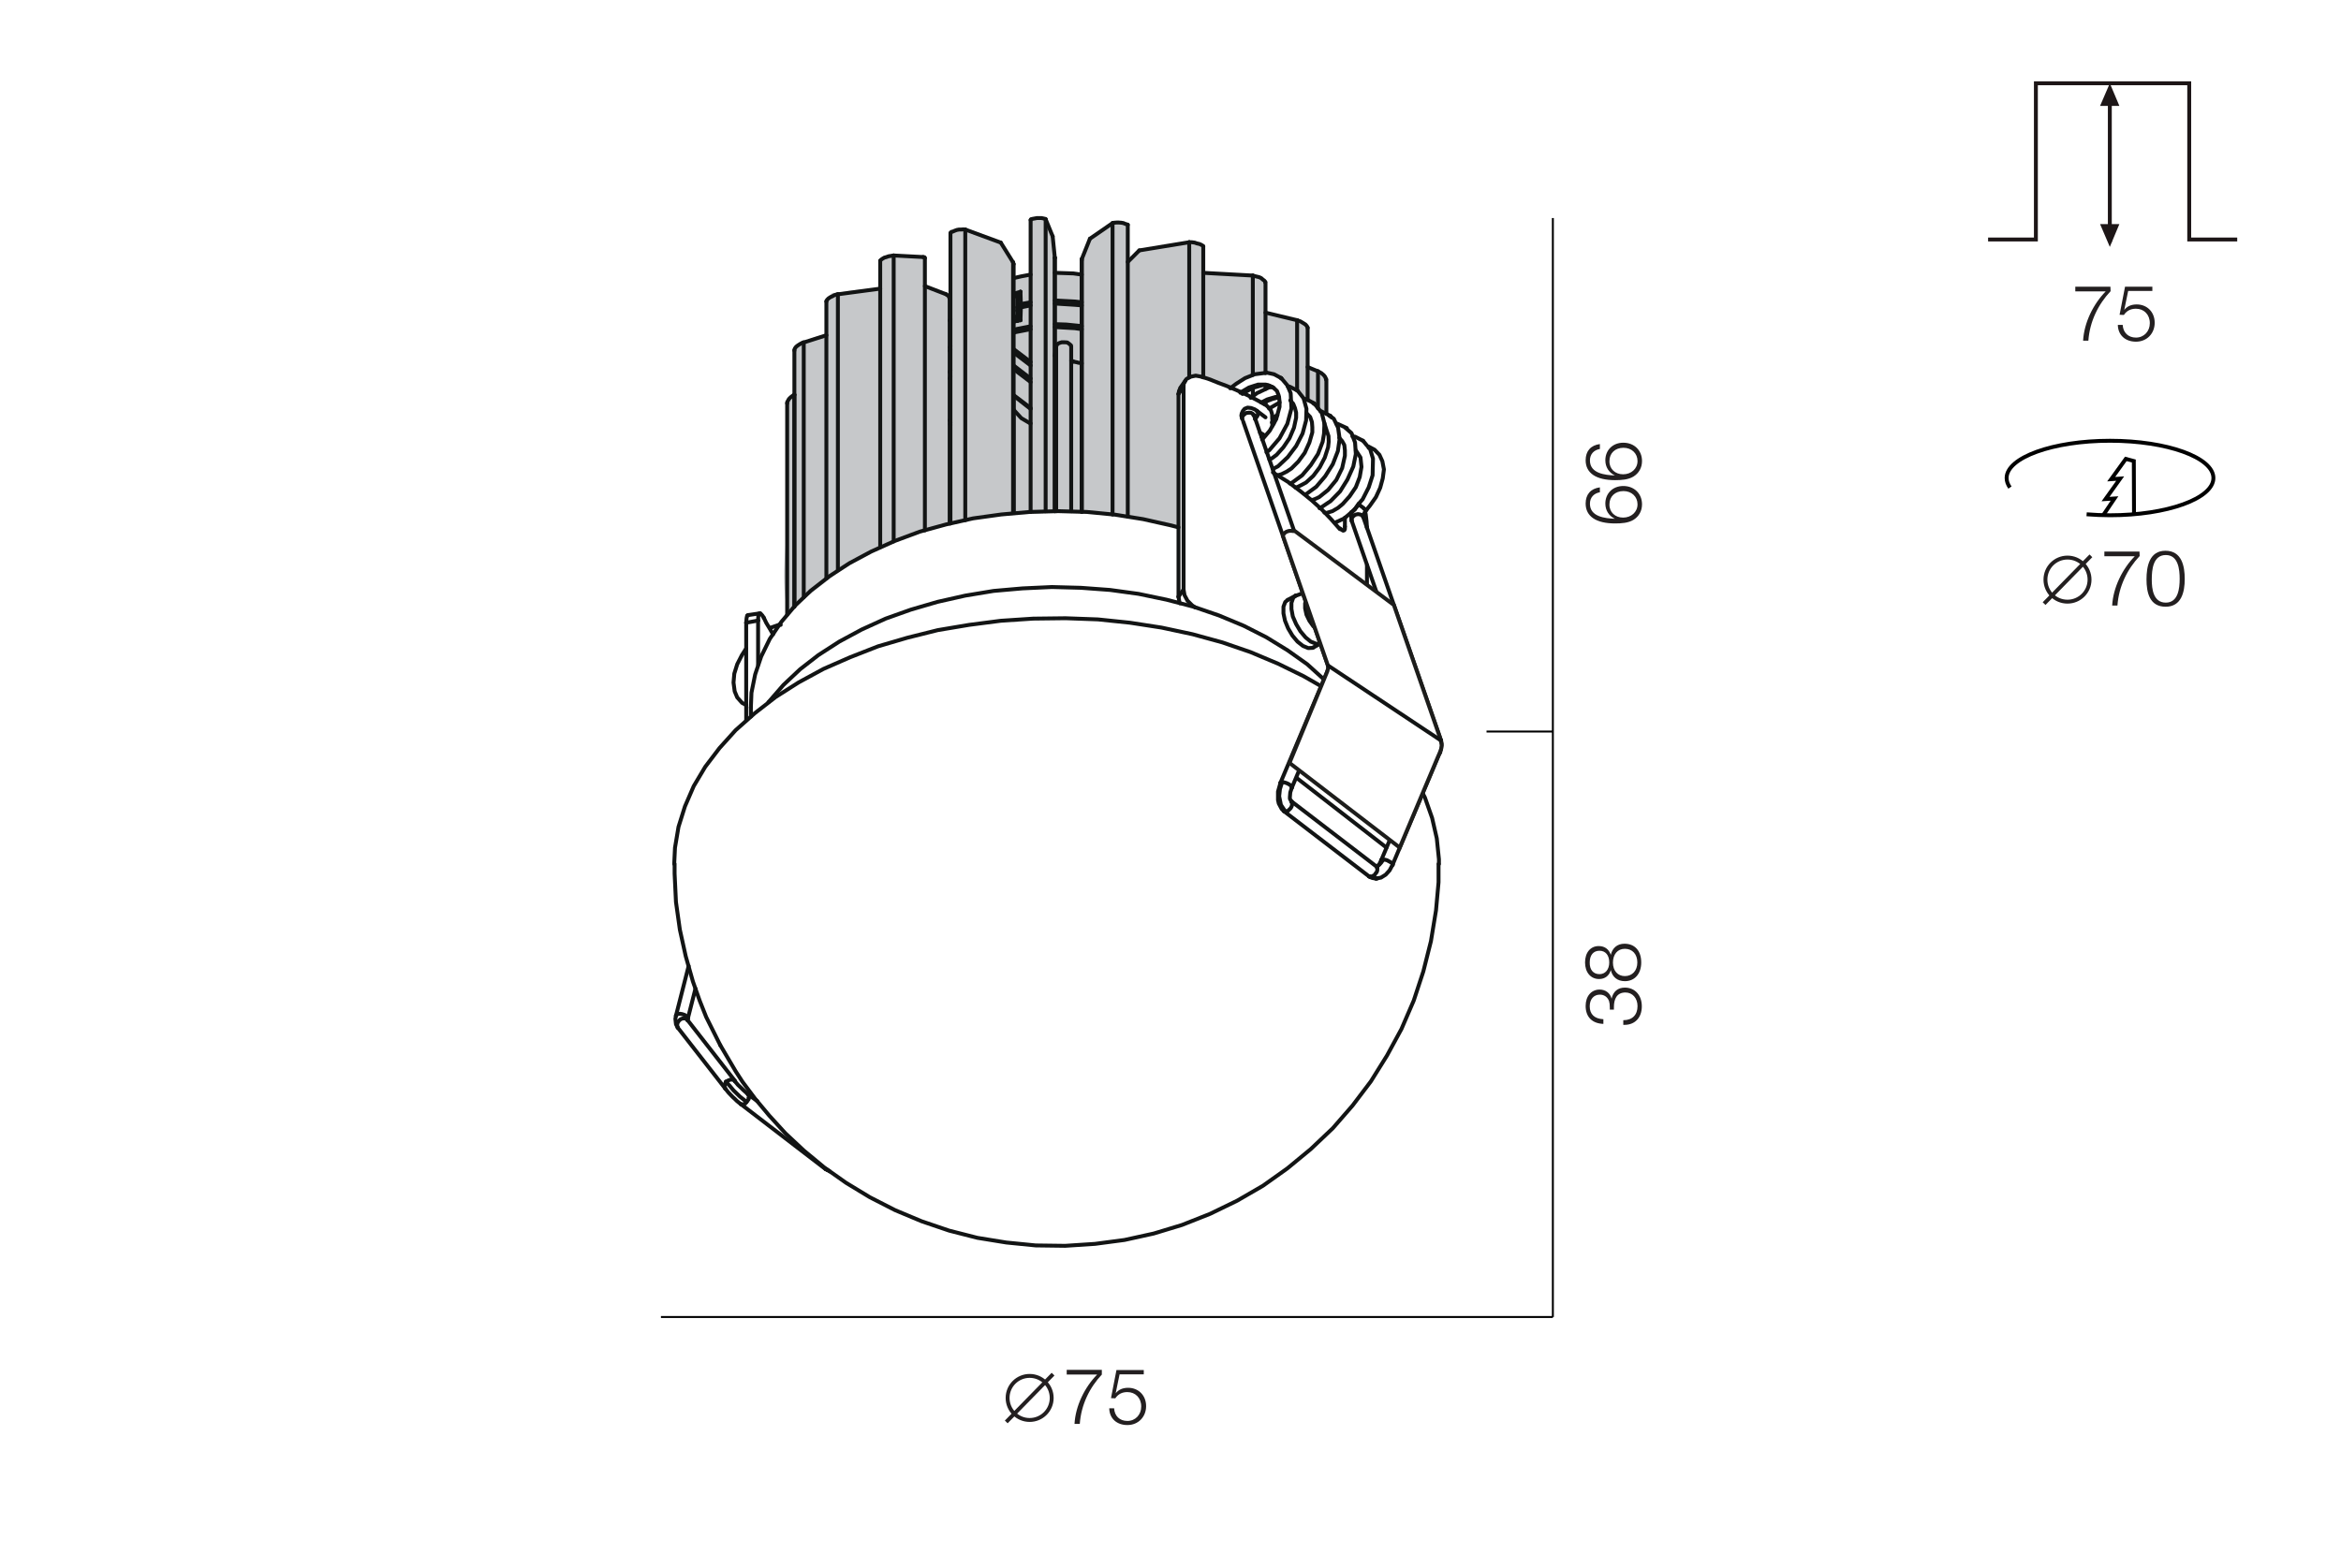 <?xml version="1.0" encoding="utf-8"?>
<!-- Generator: Adobe Illustrator 24.1.0, SVG Export Plug-In . SVG Version: 6.00 Build 0)  -->
<svg version="1.1" id="Layer_1" xmlns="http://www.w3.org/2000/svg" xmlns:xlink="http://www.w3.org/1999/xlink" x="0px" y="0px"
	 viewBox="0 0 1200 804" style="enable-background:new 0 0 1200 804;" xml:space="preserve">
<style type="text/css">
	.st0{fill:#FFFFFF;}
	.st1{fill:none;stroke:#000000;stroke-width:2;stroke-miterlimit:22.926;}
	.st2{fill:none;stroke:#1D1617;stroke-width:2;}
	.st3{fill:#1D1617;}
	.st4{fill:#231F20;}
	.st5{fill:none;stroke:#231F20;stroke-width:2;}
	.st6{fill:#C6C8CA;}
	.st7{fill:none;stroke:#121414;stroke-width:2;stroke-linecap:round;stroke-linejoin:round;stroke-miterlimit:10;}
	.st8{fill:#FFFFFF;stroke:#1D1D1B;stroke-width:2;stroke-miterlimit:10;}
	.st9{fill:none;stroke:#000000;stroke-miterlimit:10;}
</style>
<rect y="0" class="st0" width="1200" height="804"/>
<rect y="0" class="st0" width="1200" height="804"/>
<polyline class="st1" points="1078.1,264.2 1083.9,255.6 1079.3,255.9 1086.8,245.4 1082.2,245.7 1089.7,235.3 1093.8,236.4 
	1093.9,263.7 "/>
<path class="st1" d="M1030.3,250c-1.1-1.6-1.7-3.2-1.7-4.9c0-10.5,23.7-19.1,53-19.1s53,8.6,53,19.1s-23.7,19.1-53,19.1
	c-4.1,0-8.1-0.2-12-0.5"/>
<polyline class="st2" points="1019.1,122.8 1043.6,122.8 1043.6,42.7 1122.2,42.7 1122.2,122.8 1146.8,122.8 "/>
<g>
	<line class="st2" x1="1081.5" y1="49.8" x2="1081.5" y2="124.3"/>
	<polyline class="st3" points="1076.5,54.3 1086.4,54.3 1081.5,42.7 1076.5,54.3 	"/>
	<polyline class="st3" points="1086.4,114.9 1076.5,114.9 1081.5,126.6 1086.4,114.9 	"/>
</g>
<g>
	<path class="st4" d="M812.8,515.8c0-5,2.9-8.4,7.2-8.4c3,0,5.4,1.8,6.1,4.7c0.8-3.7,3.2-5.7,6.8-5.7c5.2,0,8.7,3.9,8.7,9.6
		c0,5.8-3.5,9.5-8.9,9.5h-0.6v-2.4h0.1c4.5,0,7.2-2.7,7.2-7.2c0-4.1-2.6-7-6.2-7c-4.5,0-5.9,3.5-5.9,7.4c0,0.5,0,0.8,0,1.4h-2.1v-1
		c0-1.6-0.1-2.3-0.4-3.4c-0.8-2.1-2.5-3.3-4.7-3.3c-3.1,0-5.2,2.3-5.2,6c0,4.1,2.5,6.4,7,6.6v2.4
		C816.1,524.8,812.8,521.4,812.8,515.8z"/>
	<path class="st4" d="M819.7,502c-4.3,0-7.2-3.4-7.2-8.5s2.8-8.4,7-8.4c3.1,0,5.2,1.6,6.2,4.5c0.8-3.5,3.3-5.7,7-5.7
		c5.4,0,8.6,3.7,8.6,9.6c0,5.8-3.3,9.6-8.4,9.6c-3.8,0-6.4-2.1-7.2-5.7C824.9,500.3,822.7,502,819.7,502z M819.9,499.5
		c3,0,5-2.4,5-6c0-3.7-1.9-6-5-6s-5,2.2-5,6C814.8,497.2,816.7,499.5,819.9,499.5z M832.9,500.5c3.8,0,6.4-2.8,6.4-7s-2.5-7-6.4-7
		c-3.7,0-6.1,2.8-6.1,7.1C826.8,497.8,829.3,500.5,832.9,500.5z"/>
</g>
<g>
	<path class="st4" d="M1081.9,149.3c-6.4,6.8-10.7,15.6-11.4,25.4h-2.7c0.5-9.2,5.2-18.8,11.6-25.3h-15.6V147h18L1081.9,149.3
		L1081.9,149.3z"/>
	<path class="st4" d="M1103,149.2h-12.1l-2,9.7c1.6-2,3.8-2.8,6.4-2.8c5.3,0,9.2,3.9,9.2,9.4s-4,9.7-9.6,9.7c-5.5,0-9.2-3.4-9.3-8.6
		h2.5c0.2,3.9,2.8,6.5,6.8,6.5c4.1,0,7.1-3.2,7.1-7.4c0-4.4-3-7.4-7.1-7.4c-2.7,0-4.7,1-6.2,3.2l-2.2-0.1l2.8-14.4h14v2.2
		L1103,149.2L1103,149.2z"/>
</g>
<g>
	<path class="st4" d="M1096.8,285.1c-6.4,6.8-10.7,15.6-11.4,25.4h-2.7c0.5-9.2,5.2-18.8,11.6-25.3h-15.6v-2.4h18L1096.8,285.1
		L1096.8,285.1z"/>
	<path class="st4" d="M1119.9,296.9c0,6.7-1.7,14.2-9.8,14.2c-8.3,0-9.8-7.4-9.8-14c0-6.5,1.4-14.7,9.7-14.7
		C1118.4,282.4,1119.9,290.3,1119.9,296.9z M1103,297.2c0,4.8,0.8,11.8,7.2,11.8c6.4,0,7.1-7.4,7.1-12.2c0-4.8-0.7-12.2-7.1-12.2
		C1103.6,284.6,1103,292.2,1103,297.2z"/>
</g>
<path class="st5" d="M1059.8,308.5c6.2,0,11.3-5,11.3-11.3c0-6.2-5-11.3-11.3-11.3c-6.2,0-11.3,5-11.3,11.3
	S1053.5,308.5,1059.8,308.5z"/>
<line class="st5" x1="1071.8" y1="285" x2="1047.8" y2="309.5"/>
<path class="st6" d="M403.5,210.5c0,0-0.4,40.4,0,54.9c0.3,12.3-3.7,27.7,0,47.1c1,5,1.2-0.5,5.8-3.6c7.8-5.1,28.9-23.3,35.5-25.1
	c13.3-6.2,47.6-18.5,60.5-18.9c9.2-0.3,34.8-2.3,43.8-2.8c12-0.8,15.1,2.3,26.9,2.5c26.6,5.4,28.1,5.8,28.1,5.8V202l4-7.6l8-1.2
	l14.5,5.9l9.7-6.4l8.4-1.4l8.1,2.8l6.2,5.1l12.6,10.2l4.3,2.7l-0.2-17.8l-9.4-6.1v-20.3l-8.8-4.9l-12.8-2.7c0,0,0.7-12.6,0.3-13.7
	c-0.5-1.1-1.7-3.7-2.5-4s-3.6-1.2-4.3-1.3c-0.7-0.2-23.9-2.4-24.9-1.6c-1,0.7-0.8-12.8-0.8-12.8s-4-1.6-4.6-2.7s-3,1-5.5,0.5
	c-2.6-0.6-20.4,3.3-20.4,3.3l-7.7,4.8c0,0-0.2-15.9-0.3-16.7l-5-2.4l-12.2,6.4l-5.2,9.5l-0.8,10.7l-14.1-0.5l-0.5-14.1l-4.5-13.8
	l-7.8,0.1l0.1,28.7l-8,2.1c0,0-0.9-10.9-0.7-8.5c-2.2-0.7-6.5-9.9-6.5-9.9s-15.7-7.7-17.5-7s-6.5-0.3-8.3,2.4
	c-0.1,0.5,0.4,31.8,0.4,31.8l-12.9-4.7l-1-15.4c0,0-10.3-1.7-10.7-0.2c-1.1,0.3-2.1-2-5.9-0.4c-3.7,1.5-3.2-0.1-4.2,1.3
	c-1,1.3,0.2,0.2,0.2,0.2s2.2-2.4-1.2,0.4c-1.8,2.8-0.4,14.8-0.4,14.8s-20.6,1.4-21.7,2.9s-2.3-3.6-5.9,3.7c-1.1,0.9,0.6,15.6,0,17.3
	c0,0-4.7,0.2-11.6,3.7c-3,1.5-4.8,5.2-4.8,5.2c-0.2,1.4,0,21.5,0,21.6s-2.8,2.2-2.8,2.2"/>
<g>
	<g>
		<line class="st7" x1="648.3" y1="223.4" x2="646.7" y2="224.1"/>
		<polyline class="st7" points="346.5,520.8 346.7,520.4 347.4,520 348.5,519.8 349.7,520 350.9,520.4 351.9,521 352.4,521.7 
			352.6,522.2 		"/>
		<polyline class="st7" points="352.4,523 352.1,522.6 351.1,522.2 350,522.2 348.9,522.6 348,523.4 347.3,524.5 347.1,525.6 
			347.3,526.5 347.4,526.9 		"/>
		<polyline class="st7" points="424.1,599.9 423.8,599.7 423.2,599.5 		"/>
		<polyline class="st7" points="379.7,566.1 380.1,566.3 380.6,566.3 381.4,566.1 382.1,565.8 382.7,565 		"/>
		<polyline class="st7" points="371.8,558.2 371.6,557.8 371.4,556.9 371.6,555.8 372.1,554.7 		"/>
		<polyline class="st7" points="383.4,561.1 383.6,561.1 383.8,561.7 383.9,562.3 383.8,563 		"/>
		<polyline class="st7" points="376.8,554.5 376.4,554 375.5,553.6 374.4,553.6 373.3,554 372.1,554.7 		"/>
		<polyline class="st7" points="700.3,261.6 700.3,261.6 699.9,261.4 699.2,260.8 		"/>
		<polyline class="st7" points="676.4,260.6 676.9,260.4 682.1,256.9 686.9,252 690.7,245.9 693.7,239.2 695,232.8 694.6,226.9 
			692.8,222.1 689.8,219.5 		"/>
		<polyline class="st7" points="644.3,210.7 644.8,211.2 644.8,212.1 644.6,213.2 643.9,214.2 643.3,214.9 		"/>
		<polyline class="st7" points="652.2,214.5 654.6,212.9 654.8,212.9 		"/>
		<polyline class="st7" points="646.5,206.4 649.6,204.8 654,203.5 655.5,203.7 		"/>
		<polyline class="st7" points="635.8,201.4 635.8,201.3 640.2,198.7 644.8,197.2 648.9,197.2 652.4,198.5 		"/>
		<polyline class="st7" points="652.4,240.5 655.1,239.1 660.1,234.4 664.4,228.7 667.7,222.3 669.5,215.6 669.7,209.6 668.2,204.2 
			665.3,200.5 665.1,200.3 		"/>
		<polyline class="st7" points="698.8,265.1 698.7,264.9 698.1,264.1 697.2,263.8 696.1,263.6 694.8,263.9 693.9,264.5 693.1,265.4 
			692.8,266.3 692.9,267.1 		"/>
		<polyline class="st7" points="732.8,381.8 732.6,381 733,380.1 733.7,379.2 734.8,378.6 735.9,378.3 737,378.4 737.9,378.8 		"/>
		<polyline class="st7" points="737.9,378.8 738.7,379.5 738.7,379.7 		"/>
		<polyline class="st7" points="702.5,449.6 705.8,450.5 706.2,450.3 		"/>
		<polyline class="st7" points="709,440.8 708.1,442.2 707.1,443.3 706.2,444.1 705.8,444.3 		"/>
		<polyline class="st7" points="709,440.8 708.2,440.8 708.1,440.9 		"/>
		<polyline class="st7" points="709,440.8 709.9,440.8 711,441.1 712.1,441.7 713,442.2 713.8,442.8 714,443.3 713.8,443.5 		"/>
		<polyline class="st7" points="642.8,212.9 642.6,212.9 642.1,212.1 641.1,211.6 640,211.6 638.7,211.8 637.8,212.5 637.1,213.2 
			636.7,214.2 636.7,214.5 		"/>
		<polyline class="st7" points="681,342.1 681,341.4 681.1,340.5 681.9,339.5 683,339 684.1,338.6 685.4,338.8 686.3,339.2 		"/>
		<polyline class="st7" points="686.3,339.2 686.9,339.9 686.9,340.1 		"/>
		<polyline class="st7" points="702.5,449.6 702.3,449.6 702.2,449.6 702,449.4 701.8,449.4 		"/>
		<polyline class="st7" points="706,445 705.8,444.8 705.8,444.6 705.7,444.4 		"/>
		<line class="st7" x1="658.8" y1="416" x2="658.1" y2="415.9"/>
		<polyline class="st7" points="662.3,411.4 662.2,411.3 662.2,411.1 662,411.1 662,410.9 		"/>
		<polyline class="st7" points="686.5,346.2 686.5,346.2 686.3,345.6 685.8,345.1 684.8,344.5 683.5,344 682.4,343.6 681.5,343.4 
			681,343.6 680.6,343.8 		"/>
		<polyline class="st7" points="656.4,401.3 656.6,401.1 657.2,401.1 		"/>
		<polyline class="st7" points="662.2,403.9 662.2,403.7 662,403.1 661.4,402.6 660.5,402 659.4,401.5 658.1,401.1 657.2,401.1 		
			"/>
		<line class="st7" x1="486.8" y1="215.5" x2="487.2" y2="216.6"/>
		<line class="st7" x1="487.2" y1="193" x2="486.8" y2="194.1"/>
		<polyline class="st7" points="523.3,157.6 522.8,157.8 522.2,157.9 521.9,158.3 521.7,158.7 521.5,159.2 		"/>
		<line class="st7" x1="528.3" y1="187.4" x2="519.6" y2="180.8"/>
		<line class="st7" x1="528.3" y1="209.2" x2="519.6" y2="202.6"/>
		<line class="st7" x1="528.3" y1="195.9" x2="519.6" y2="189.3"/>
		<line class="st7" x1="528.3" y1="194.1" x2="519.6" y2="187.4"/>
		<line class="st7" x1="519.6" y1="179" x2="528.3" y2="185.6"/>
		<polyline class="st7" points="540.7,167.7 551,168.3 554.5,168.8 		"/>
		<polyline class="st7" points="519.6,170.7 520.6,170.3 528.3,168.8 		"/>
		<polyline class="st7" points="540.7,166.2 546.6,166.4 554.5,167.2 		"/>
		<line class="st7" x1="519.6" y1="169" x2="528.3" y2="167.3"/>
		<line class="st7" x1="487.2" y1="189.8" x2="486.8" y2="190.8"/>
		<line class="st7" x1="523.1" y1="164.2" x2="519.6" y2="164.9"/>
		<polyline class="st7" points="676.7,330 674.7,330.1 671.9,329 669.2,326.8 666.6,323.7 664.4,320 662.7,316.1 662,312.3 
			662,309.1 662.9,306.5 664.2,305.4 		"/>
		<line class="st7" x1="407.2" y1="311.1" x2="407.2" y2="202.4"/>
		<line class="st7" x1="675.6" y1="190.4" x2="675.6" y2="209.4"/>
		<line class="st7" x1="541.4" y1="177.7" x2="541.4" y2="262.1"/>
		<line class="st7" x1="412" y1="306.2" x2="412" y2="175.6"/>
		<line class="st7" x1="664.9" y1="164.2" x2="664.9" y2="200.2"/>
		<line class="st7" x1="429.5" y1="292.3" x2="429.5" y2="150.9"/>
		<line class="st7" x1="642.2" y1="198.9" x2="642.2" y2="203.1"/>
		<line class="st7" x1="642.2" y1="141.3" x2="642.2" y2="192.2"/>
		<line class="st7" x1="458.1" y1="277.6" x2="458.1" y2="131"/>
		<line class="st7" x1="609.6" y1="124.2" x2="609.6" y2="193.5"/>
		<line class="st7" x1="519.3" y1="134.5" x2="519.3" y2="263"/>
		<line class="st7" x1="494.8" y1="266.7" x2="494.8" y2="117.7"/>
		<line class="st7" x1="554.5" y1="262.5" x2="554.5" y2="132.9"/>
		<line class="st7" x1="540.7" y1="132.1" x2="540.7" y2="262.1"/>
		<line class="st7" x1="570.3" y1="114.4" x2="570.3" y2="263.8"/>
		<line class="st7" x1="519.6" y1="152.2" x2="521.5" y2="151.7"/>
		<polyline class="st7" points="521.5,157.6 521.7,157.2 521.9,156.6 522.2,156.5 522.8,156.1 523.3,155.9 		"/>
		<polyline class="st7" points="540.7,154.1 541.6,154.1 551,154.6 554.5,155 		"/>
		<line class="st7" x1="523.3" y1="155.9" x2="528.3" y2="155"/>
		<line class="st7" x1="486.8" y1="178.2" x2="487.2" y2="177.5"/>
		<line class="st7" x1="519.6" y1="150.6" x2="523.1" y2="149.6"/>
		<polyline class="st7" points="605.2,198.9 604.4,200.3 604.1,202 		"/>
		<line class="st7" x1="604.1" y1="306" x2="604.1" y2="202"/>
		<line class="st7" x1="604.1" y1="202" x2="606.7" y2="198.3"/>
		<polyline class="st7" points="604.1,306 604.6,308.9 604.8,309.3 		"/>
		<line class="st7" x1="606.7" y1="302.3" x2="604.1" y2="306"/>
		<line class="st7" x1="700.7" y1="270.6" x2="700.7" y2="270.4"/>
		<line class="st7" x1="700.7" y1="369.4" x2="700.7" y2="289.8"/>
		<polyline class="st7" points="700.7,270.4 700.5,267.3 700.1,263.9 699.8,262.3 		"/>
		<line class="st7" x1="689.4" y1="265.4" x2="689.4" y2="270"/>
		<polyline class="st7" points="689.4,270 689.4,271.3 689.1,271.9 688.5,272.1 687.8,271.7 687,271 		"/>
		<polyline class="st7" points="686.8,271.3 682.3,266.2 677.5,261.2 672.2,256.4 666.5,251.8 660.4,247.2 653.8,243.1 652.5,242.2 
					"/>
		<polyline class="st7" points="645.9,221.9 646.3,222.1 647.4,222.7 648.3,223.4 		"/>
		<line class="st7" x1="652.2" y1="218.4" x2="652.2" y2="213.6"/>
		<polyline class="st7" points="652.2,213.6 652,212.1 651.5,210.5 650.5,209.2 649.2,207.9 648.3,207.3 		"/>
		<polyline class="st7" points="648.3,207.3 644.6,205.3 640.8,203.3 636.9,201.4 632.8,199.6 628.8,197.9 624.5,196.3 620.3,194.6 
			616.1,193.2 		"/>
		<polyline class="st7" points="616.1,193.2 612.9,192.6 610.2,193.2 608.1,194.4 606.8,196.7 606.7,198.3 		"/>
		<line class="st7" x1="606.7" y1="198.3" x2="606.7" y2="302.3"/>
		<polyline class="st7" points="606.7,302.3 607.2,305.2 608.7,308 611.1,310.4 612.7,311.5 		"/>
		<polyline class="st7" points="382.5,319.3 382.7,316.9 383,315.6 383.4,315.6 		"/>
		<line class="st7" x1="382.5" y1="369.4" x2="382.5" y2="319.3"/>
		<line class="st7" x1="382.5" y1="319.3" x2="388.6" y2="318.2"/>
		<polyline class="st7" points="388.6,318.2 388.7,315.9 389.1,314.6 389.8,314.5 390.8,315.6 391.5,316.7 		"/>
		<line class="st7" x1="388.6" y1="318.2" x2="388.6" y2="340.8"/>
		<polyline class="st7" points="391.5,316.7 392.8,319.4 394.5,322.2 396.1,325 396.3,325.2 		"/>
		<polyline class="st7" points="382.7,565 379.3,562.3 376,559.1 374,556.7 372.1,554.7 		"/>
		<polyline class="st7" points="382.7,565 382.8,564.8 383,564.6 383.2,564.3 383.4,564.1 383.6,563.9 383.8,563.5 383.8,563.4 
			383.8,563 		"/>
		<polyline class="st7" points="696.6,258.4 697.2,259.2 697.9,259.7 698.7,260.3 699.2,260.8 		"/>
		<polyline class="st7" points="692.8,262.5 692.8,262.5 692.8,262.8 692.9,262.8 692.9,262.7 693.3,262.3 693.7,261.9 694.6,261 
			696.6,258.4 		"/>
		<polyline class="st7" points="669.2,253.4 669.5,253.4 674.7,249.6 679.3,244.2 683.2,238 685.8,231.3 686.7,225 685.9,219.3 
			683.7,214.7 681.3,213.1 		"/>
		<line class="st7" x1="656.8" y1="194.1" x2="656.4" y2="193.7"/>
		<line class="st7" x1="673.8" y1="207.2" x2="673.2" y2="206.8"/>
		<polyline class="st7" points="738.1,385.8 738.3,385.8 737.9,385.3 737.4,384.7 736.5,384.2 735.3,383.6 734.2,383.2 733.3,383 
			732.6,383.2 732.4,383.4 		"/>
		<polyline class="st7" points="706,445 706,445.5 706,446.3 705.7,447.2 705.1,447.9 704.6,448.7 703.8,449.1 703.3,449.4 
			702.5,449.6 		"/>
		<polyline class="st7" points="658.8,416 656.6,412.7 655.7,408.3 656.1,404.6 657.2,401.1 		"/>
		<polyline class="st7" points="658.8,416 659.6,416 660.3,415.7 660.9,415.1 661.6,414.4 662,413.7 662.3,412.9 662.3,412.2 
			662.3,411.4 		"/>
		<polyline class="st7" points="523.1,164.2 522.6,164 522.2,164 521.9,164.2 521.5,164.4 		"/>
		<line class="st7" x1="521.5" y1="164.4" x2="519.6" y2="164.9"/>
		<polyline class="st7" points="523.7,157.4 523.5,157.4 523.5,157.2 523.3,157.2 523.3,157.4 523.3,157.6 		"/>
		<line class="st7" x1="487" y1="217.5" x2="487.2" y2="217.9"/>
		<line class="st7" x1="528.3" y1="156.6" x2="523.3" y2="157.6"/>
		<polyline class="st7" points="554.5,156.6 551,156.3 541.6,155.7 540.7,155.7 		"/>
		<line class="st7" x1="523.3" y1="157.6" x2="523.1" y2="164.2"/>
		<line class="st7" x1="487.2" y1="179.1" x2="486.8" y2="179.9"/>
		<line class="st7" x1="671" y1="313.5" x2="670.8" y2="313.2"/>
		<line class="st7" x1="670.8" y1="313.2" x2="670.8" y2="313.2"/>
		<polyline class="st7" points="660.1,307.6 658.8,308.7 657.9,311.1 657.9,314.5 658.7,318.3 660.3,322.2 662.5,325.9 665.1,329 
			667.9,331.2 670.6,332.3 672.8,332.2 673.2,332 		"/>
		<polyline class="st7" points="676.5,310.2 678.2,312.6 679.9,315.8 680.6,318.9 		"/>
		<polyline class="st7" points="674,321.8 673.2,321.1 671.2,318.3 669.7,315.2 669,311.9 669,309.3 669.3,308.6 		"/>
		<line class="st7" x1="680.6" y1="318.9" x2="680.4" y2="321.5"/>
		<polyline class="st7" points="403.5,206.8 403.5,206.2 403.9,205.5 404.4,204.6 405.3,203.7 406.6,202.7 407.2,202.4 		"/>
		<polyline class="st7" points="519.6,210.1 520.4,211 523.5,214.4 528.1,217.1 528.3,217.1 		"/>
		<polyline class="st7" points="675.6,190.4 677.3,191.3 678.6,192.4 679.3,193.3 679.7,194.3 679.7,194.6 		"/>
		<line class="st7" x1="407.2" y1="202.4" x2="407.2" y2="202.4"/>
		<polyline class="st7" points="554.5,186.3 553.7,186.1 552.8,186 552.1,185.8 551.2,185.6 550.2,185.4 		"/>
		<polyline class="st7" points="549.1,184.9 549.5,185 549.9,185.2 550.2,185.4 		"/>
		<polyline class="st7" points="407.2,179.7 407.2,179.3 407.5,178.6 408.1,177.8 409,177.1 410.1,176.4 411.6,175.6 412,175.6 		
			"/>
		<polyline class="st7" points="485,150.9 486.1,151.7 486.6,152.6 486.8,153.1 		"/>
		<line class="st7" x1="540.7" y1="182.5" x2="541.4" y2="177.7"/>
		<line class="st7" x1="670.3" y1="188.2" x2="675.6" y2="190.4"/>
		<polyline class="st7" points="549.1,177.8 549,177.1 548.2,176.4 547.1,175.6 545.6,175.5 544.2,175.5 542.7,176 541.8,176.7 
			541.4,177.7 		"/>
		<polyline class="st7" points="664.9,164.2 666.6,164.8 668.1,165.7 669.2,166.4 669.9,167.2 670.3,167.9 670.3,168.1 		"/>
		<line class="st7" x1="412" y1="175.6" x2="423.6" y2="171.9"/>
		<line class="st7" x1="519.3" y1="134.5" x2="519.6" y2="135.4"/>
		<line class="st7" x1="648.7" y1="160.3" x2="664.9" y2="164.2"/>
		<line class="st7" x1="554.5" y1="132.9" x2="554.5" y2="133.4"/>
		<line class="st7" x1="540.7" y1="132.1" x2="540.7" y2="132.3"/>
		<polyline class="st7" points="423.6,154.6 423.6,154.3 424,153.7 424.7,153 425.6,152.4 426.7,151.9 427.8,151.3 429.1,150.9 
			429.5,150.9 		"/>
		<line class="st7" x1="429.5" y1="150.9" x2="451.2" y2="148"/>
		<line class="st7" x1="474.1" y1="146.7" x2="485" y2="150.9"/>
		<polyline class="st7" points="474.1,132.3 474.1,132.3 473.9,131.9 473.2,131.8 		"/>
		<line class="st7" x1="616.8" y1="139.9" x2="642.2" y2="141.3"/>
		<polyline class="st7" points="642.2,141.3 643.7,141.7 645.4,142.1 646.5,142.6 647.4,143.4 648.1,143.9 648.5,144.5 648.5,144.7 
					"/>
		<line class="st7" x1="458.1" y1="131" x2="473.2" y2="131.8"/>
		<polyline class="st7" points="451.2,133.8 451.2,133.6 451.6,133.2 452.3,132.7 453.3,132.1 454.4,131.8 455.5,131.4 456.8,131.2 
			457.9,131 458.1,131 		"/>
		<line class="st7" x1="584" y1="128.4" x2="609.6" y2="124.2"/>
		<line class="st7" x1="578.1" y1="134.3" x2="584" y2="128.4"/>
		<polyline class="st7" points="609.6,124.2 610.9,124.2 612.4,124.4 613.5,124.8 614.8,125.1 615.7,125.5 616.4,125.9 616.8,126.2 
			616.8,126.4 		"/>
		<line class="st7" x1="494.8" y1="117.7" x2="513" y2="124.4"/>
		<line class="st7" x1="513" y1="124.4" x2="519.3" y2="134.5"/>
		<polyline class="st7" points="487.4,119.4 487.4,119.4 487.7,118.9 488.5,118.7 489.4,118.3 490.5,117.9 491.6,117.7 492.7,117.7 
			493.8,117.6 494.6,117.7 494.8,117.7 		"/>
		<line class="st7" x1="558.7" y1="122.4" x2="570.3" y2="114.4"/>
		<line class="st7" x1="554.5" y1="132.9" x2="558.7" y2="122.4"/>
		<line class="st7" x1="536" y1="112.4" x2="539.6" y2="121.2"/>
		<line class="st7" x1="539.6" y1="121.2" x2="540.7" y2="132.1"/>
		<polyline class="st7" points="570.3,114.4 571.1,114.2 572.4,114.1 573.5,114.1 574.8,114.2 575.9,114.4 576.8,114.8 577.5,115 
			578.1,115.2 578.1,115.3 		"/>
		<line class="st7" x1="536" y1="262.1" x2="536" y2="112.4"/>
		<polyline class="st7" points="528.3,112.8 528.5,112.4 529.4,112.2 530.5,112 531.6,111.8 532.7,111.8 533.8,111.8 534.8,112 
			535.7,112.2 536,112.4 		"/>
		<line class="st7" x1="521.5" y1="162" x2="519.6" y2="163.1"/>
		<polyline class="st7" points="523.1,149.6 522.6,150.2 522.2,150.6 521.9,151.1 521.5,151.7 		"/>
		<line class="st7" x1="521.5" y1="151.7" x2="521.5" y2="152"/>
		<polyline class="st7" points="522,158.7 521.9,158.3 521.5,157.9 521.5,157.6 		"/>
		<polyline class="st7" points="523.3,155.9 523.3,156.1 523.3,156.3 523.3,156.5 523.3,156.6 523.5,157 523.5,157.2 523.7,157.4 		
			"/>
		<line class="st7" x1="523.1" y1="149.6" x2="523.3" y2="155.9"/>
		<polyline class="st7" points="540.7,139.9 541.2,139.9 550.2,140.2 554.5,140.8 		"/>
		<polyline class="st7" points="519.6,142.6 523.5,141.7 528.3,140.8 		"/>
		<line class="st7" x1="486.8" y1="164.4" x2="487.2" y2="163.7"/>
		<polyline class="st7" points="604.1,270.4 599.8,269.3 586,266.2 571.6,263.9 557.1,262.5 542.5,262.1 527.8,262.5 513.2,263.8 
			498.8,265.8 485,268.9 471.5,272.6 458.6,277.4 446.6,282.8 435.4,288.8 425.1,295.5 415.7,302.8 407.5,310.6 400.5,318.9 
			394.6,327.6 390.2,336.6 387.1,345.8 385.2,355.2 384.9,362.8 		"/>
		<polyline class="st7" points="678.7,348.4 670.1,340.6 660.1,333.5 649.2,326.8 637.6,320.9 624.9,315.6 611.8,311.1 598,307.5 
			583.6,304.5 569,302.5 554.1,301.4 539.2,301 524.1,301.7 509.3,303 494.8,305.4 480.6,308.6 466.9,312.6 454,317.2 441.7,322.8 
			430.2,329 419.5,335.9 410.1,343.2 401.6,351.2 394.3,359.6 393.9,360 		"/>
		<polyline class="st7" points="689.3,360 686.7,356.7 683.5,353.2 		"/>
		<polyline class="st7" points="725.6,399.5 725.2,398.7 718.6,388.9 710.8,379.4 701.8,370.3 691.7,361.8 		"/>
		<polyline class="st7" points="737.6,443 737.6,440.6 736.5,429.9 734.1,419.4 730.4,408.9 729.3,406.8 		"/>
		<polyline class="st7" points="677.3,351.9 668.2,346.7 655.1,340.3 641.1,334.4 626.6,329.4 611.3,325.2 595.4,321.8 579.2,319.3 
			562.8,317.6 546.2,317 529.6,317.2 513,318.3 496.8,320.4 480.7,323.1 465.1,327 450.1,331.4 435.8,337 422.1,343 409.4,349.9 
			397.6,357.4 386.9,365.7 377.1,374.4 368.8,383.6 361.5,393.2 355.6,403.1 351.1,413.5 347.8,424 346,434.7 345.6,443 		"/>
		<line class="st7" x1="691.7" y1="361.8" x2="682.6" y2="355.4"/>
		<line class="st7" x1="607.6" y1="195.2" x2="605" y2="198.9"/>
		<line class="st7" x1="389.5" y1="314.5" x2="383.4" y2="315.4"/>
		<polyline class="st7" points="382.5,332.5 380.3,335.9 377.9,340.6 376.4,345.4 376,350 376.6,354.5 377.9,357.6 380.4,360.4 
			382.5,361.5 		"/>
		<polyline class="st7" points="400.2,320.4 399.2,320.4 395.2,321.8 394.8,322 		"/>
		<line class="st7" x1="352.6" y1="522.2" x2="356.5" y2="506.9"/>
		<line class="st7" x1="353" y1="495.3" x2="346.5" y2="520.8"/>
		<polyline class="st7" points="346.5,520.8 346.2,522.4 346.5,525.2 347.4,526.9 		"/>
		<polyline class="st7" points="352.4,523.2 352.4,523 352.6,522.4 352.6,522.2 		"/>
		<polyline class="st7" points="423.4,599.5 424.1,600 425.1,600.4 425.2,600.6 		"/>
		<line class="st7" x1="376.8" y1="554.3" x2="352.4" y2="523"/>
		<line class="st7" x1="347.4" y1="526.9" x2="371.8" y2="558.2"/>
		<line class="st7" x1="388.2" y1="564.6" x2="383.4" y2="561.1"/>
		<line class="st7" x1="379.7" y1="566.1" x2="423.2" y2="599.5"/>
		<polyline class="st7" points="371.8,558.2 373.4,560.2 375.5,562.4 376.6,563.4 377.7,564.5 378.8,565.4 379.7,566.1 		"/>
		<polyline class="st7" points="383.4,561.1 382.7,560.4 381.9,559.7 381,558.9 380.1,558 378.2,556.2 376.8,554.5 		"/>
		<polyline class="st7" points="698.8,265.1 698.8,264.9 698.8,264.5 699,263.8 699.6,262.7 700.1,261.7 700.5,261.4 		"/>
		<polyline class="st7" points="692.9,262.7 692.6,264.9 692.9,267.1 		"/>
		<polyline class="st7" points="700.3,261.6 702.2,259.3 705.3,254.9 707.5,250.1 708.8,245.3 709.4,240.7 708.6,236.5 707.1,233.2 
			704.6,230.6 701.4,228.9 701.1,228.9 		"/>
		<line class="st7" x1="648.7" y1="214" x2="644.3" y2="210.7"/>
		<line class="st7" x1="652.9" y1="217.3" x2="652.2" y2="216.8"/>
		<polyline class="st7" points="684.3,268 689.1,265.8 694.2,261.4 694.4,261.2 		"/>
		<line class="st7" x1="694.4" y1="261.2" x2="696.4" y2="258.4"/>
		<line class="st7" x1="700.5" y1="228.2" x2="698.7" y2="226"/>
		<polyline class="st7" points="696.4,258.4 698.5,256 701.6,249.9 703.6,243.7 703.8,235.2 702.3,230.2 701.6,229.7 		"/>
		<line class="st7" x1="682.6" y1="214" x2="681.9" y2="213.2"/>
		<polyline class="st7" points="695,230.9 697.4,234.6 697.9,239.4 697,244.6 695,249.8 691.8,254.5 688.3,258.4 685.9,260.4 
			683,262.1 680,263 678.9,262.8 		"/>
		<polyline class="st7" points="686.5,224.5 688,226.2 689.1,228.2 689.4,230.9 689.4,233.7 688,240 685,246.1 680.8,251.2 
			676.2,254.9 673.8,256 672.5,256.4 		"/>
		<polyline class="st7" points="678.9,217.1 680,220.6 681,223.6 681.1,226.5 680.8,229.3 679.1,234.6 676.5,239.6 673.2,244 
			669.5,247.4 667.3,248.6 664.9,249.8 664,249.9 		"/>
		<polyline class="st7" points="681.9,213.2 677.5,211 676.9,210.9 		"/>
		<polyline class="st7" points="690.4,219.5 685.6,217.3 685,217.3 		"/>
		<polyline class="st7" points="698.7,226 694.6,223.9 693.3,223.8 		"/>
		<polyline class="st7" points="642.8,212.9 642.6,212.7 642.6,212.9 		"/>
		<polyline class="st7" points="644.3,210.7 643.2,209.9 641.3,209.2 639.5,209 638,209.6 637.1,210.7 636.5,212 636.3,213.1 
			636.7,214.7 636.9,215.1 		"/>
		<polyline class="st7" points="661.2,247.9 662.3,247.5 667.5,243.7 671.9,238.5 675.6,232.8 678,226.5 678.7,222.3 678.9,217.1 
			677.5,211.6 673.6,206.8 		"/>
		<polyline class="st7" points="649.2,231.9 650.7,230.8 655.9,224.7 659.9,217.3 662,209.4 661.6,201.6 659.9,197.6 656.8,193.9 		
			"/>
		<polyline class="st7" points="636.9,202 638.2,201.1 642.2,198.9 647.6,197.4 650.4,197.6 652.9,198.9 		"/>
		<polyline class="st7" points="647.6,207 649.4,205.7 652.2,204.6 655.3,203.8 655.7,204 		"/>
		<line class="st7" x1="652" y1="216.6" x2="654.2" y2="214.5"/>
		<polyline class="st7" points="669.7,211.8 671.6,213.8 672.5,216.4 672.7,219.1 672.7,221.7 671.2,226.9 668.8,232.2 665.5,236.7 
			662,240.2 659.6,241.8 657,243.1 655,243.7 		"/>
		<polyline class="st7" points="661.4,205.3 662.9,207 663.8,209.2 664.4,211.6 664.4,214.2 663.3,219.3 661,224.7 657.9,229.3 
			654.4,233.2 652,235 650.7,235.6 		"/>
		<polyline class="st7" points="652.9,198.9 654.6,200.5 655.5,202.9 655.9,205.7 655.9,208.6 654.2,214.9 650.9,220.8 647,225.4 		
			"/>
		<polyline class="st7" points="656.8,193.9 653.1,191.9 649.4,191.1 643.2,191.9 638.2,193.9 633.8,196.7 630.6,199.1 		"/>
		<polyline class="st7" points="652,198.5 650.4,198.7 644.3,201.6 641.1,204 		"/>
		<polyline class="st7" points="665.1,200.3 661.2,198.3 660.1,198.1 		"/>
		<polyline class="st7" points="655.9,206.4 650.7,209.4 650.5,209.4 		"/>
		<polyline class="st7" points="673.6,206.8 669.5,204.6 668.6,204.6 		"/>
		<line class="st7" x1="738.7" y1="379.7" x2="698.8" y2="265.1"/>
		<line class="st7" x1="692.9" y1="267.1" x2="732.8" y2="381.8"/>
		<polyline class="st7" points="732.8,381.8 732.8,381.9 732.8,382.5 732.6,383.2 732.4,383.4 		"/>
		<polyline class="st7" points="738.1,385.8 738.7,384.2 739,381.4 738.7,379.7 		"/>
		<polyline class="st7" points="701.8,449.4 702.5,449.8 703.5,450.2 705.3,450.5 		"/>
		<polyline class="st7" points="708.1,440.9 707,443.2 705.8,444.3 		"/>
		<polyline class="st7" points="705.3,450.5 707.9,450 710.3,448.5 712.3,446.3 713.8,443.5 		"/>
		<line class="st7" x1="705.8" y1="444.3" x2="705.8" y2="444.3"/>
		<line class="st7" x1="713.8" y1="443.5" x2="738.1" y2="385.8"/>
		<line class="st7" x1="732.4" y1="383.4" x2="708.1" y2="440.9"/>
		<line class="st7" x1="637.3" y1="216.2" x2="681" y2="342.1"/>
		<line class="st7" x1="686.9" y1="340.1" x2="642.8" y2="212.9"/>
		<polyline class="st7" points="686.5,346.2 687,344.5 687.2,341.8 686.9,340.1 		"/>
		<polyline class="st7" points="681,342.1 681,342.3 681,342.9 680.8,343.6 680.6,343.8 		"/>
		<line class="st7" x1="658.1" y1="415.9" x2="701.8" y2="449.4"/>
		<line class="st7" x1="705.7" y1="444.4" x2="662" y2="410.9"/>
		<polyline class="st7" points="656.4,401.3 655.1,405.9 655.1,410.2 655.5,412 656.3,413.5 657,414.8 658.1,415.9 		"/>
		<polyline class="st7" points="662,411.1 661.8,410.7 661.6,410.3 661.2,409.6 661.2,408.7 661.4,406.3 662.2,403.9 		"/>
		<line class="st7" x1="680.6" y1="343.8" x2="656.4" y2="401.3"/>
		<line class="st7" x1="662.2" y1="403.9" x2="686.5" y2="346.2"/>
		<polyline class="st7" points="523.3,157.2 522.6,157.6 522,157.9 521.7,158.5 521.5,159.2 		"/>
		<line class="st7" x1="519.6" y1="202.9" x2="528.3" y2="209.7"/>
		<line class="st7" x1="521.5" y1="159" x2="521.5" y2="164.6"/>
		<line class="st7" x1="664.2" y1="305.4" x2="660.1" y2="307.6"/>
		<line class="st7" x1="673.2" y1="332" x2="676.7" y2="330.1"/>
		<polyline class="st7" points="667.9,304.7 666.9,304.5 664.4,305.4 664.2,305.4 		"/>
		<polyline class="st7" points="681.3,323.9 681.5,322.8 681.3,320.2 681,318.2 680.4,315.9 679.1,313.2 676.7,309.7 676.2,308.9 		
			"/>
		<line class="st7" x1="403.5" y1="206.8" x2="403.5" y2="315.2"/>
		<line class="st7" x1="519.6" y1="263" x2="519.6" y2="203.1"/>
		<line class="st7" x1="679.9" y1="212.1" x2="679.9" y2="194.6"/>
		<line class="st7" x1="407.2" y1="179.7" x2="407.2" y2="311"/>
		<line class="st7" x1="486.8" y1="268.4" x2="486.8" y2="153.1"/>
		<line class="st7" x1="549.1" y1="262.1" x2="549.1" y2="177.8"/>
		<line class="st7" x1="670.3" y1="205.1" x2="670.3" y2="168.1"/>
		<line class="st7" x1="519.6" y1="263" x2="519.6" y2="135.4"/>
		<line class="st7" x1="554.5" y1="133.4" x2="554.5" y2="262.5"/>
		<line class="st7" x1="540.7" y1="262.1" x2="540.7" y2="132.3"/>
		<line class="st7" x1="423.6" y1="154.6" x2="423.6" y2="296.6"/>
		<line class="st7" x1="474.1" y1="271.9" x2="474.1" y2="132.3"/>
		<line class="st7" x1="648.7" y1="191.3" x2="648.7" y2="144.7"/>
		<line class="st7" x1="648.7" y1="199.4" x2="648.7" y2="197.6"/>
		<line class="st7" x1="648.7" y1="207.5" x2="648.7" y2="206.4"/>
		<line class="st7" x1="451.2" y1="133.8" x2="451.2" y2="280.5"/>
		<line class="st7" x1="616.8" y1="193.5" x2="616.8" y2="126.4"/>
		<line class="st7" x1="487.2" y1="119.4" x2="487.2" y2="268.4"/>
		<line class="st7" x1="578.1" y1="264.9" x2="578.1" y2="115.3"/>
		<line class="st7" x1="528.3" y1="112.8" x2="528.3" y2="262.5"/>
		<line class="st7" x1="521.5" y1="152" x2="521.5" y2="157.8"/>
		<line class="st7" x1="384.9" y1="362.8" x2="384.9" y2="367.4"/>
		<polyline class="st7" points="345.8,443 345.8,447.9 346.5,462.5 348.5,476.7 351.5,490.3 355.2,503.3 358.7,513.2 362,521.5 
			369.2,535.9 		"/>
		<polyline class="st7" points="369.2,535.9 377.1,549.3 380.6,554.7 387.1,563.4 394.3,572 402.6,581.1 412,589.9 422.5,598.6 
			433.7,606.5 445.9,613.9 458.8,620.5 472.4,626.2 486.5,631 501,634.7 515.8,637.1 530.9,638.6 546,638.8 561.3,637.8 
			576.4,635.8 591.4,632.5 605.9,628.1 620.3,622.4 634.1,615.7 647.4,608 659.9,599.1 671.9,589.2 683.2,578.5 693.3,566.9 
			702.7,554.5 711,541.2 718.4,527.6 724.7,513 729.6,498.1 733.5,482.6 736.1,466.8 737.4,452.4 737.4,443 		"/>
	</g>
	<path class="st8" d="M663.5,272.1c0.7,0.5,51,38.1,51,38.1l23.6,67.9l0.6,2.3l0.3,1.8l-0.3,1.9L738,386l-1,2.3l-19.5,46.3
		L661,391.2l19.4-47l0.4-1.6v-1l-0.5-1.5l-22.7-65.4c0,0,1-3.4,5.8-2.3"/>
	<line class="st7" x1="664.8" y1="399" x2="710.7" y2="434.6"/>
	<line class="st7" x1="681" y1="341.4" x2="738.5" y2="379.6"/>
</g>
<g>
	<path class="st4" d="M564.9,704.7c-6.4,6.8-10.7,15.6-11.4,25.4h-2.7c0.5-9.2,5.2-18.8,11.6-25.3h-15.6v-2.4h18v2.3H564.9z"/>
	<path class="st4" d="M586,704.7h-12.1l-2,9.7c1.6-2,3.8-2.8,6.4-2.8c5.3,0,9.2,3.9,9.2,9.4s-4,9.7-9.6,9.7c-5.5,0-9.2-3.4-9.3-8.6
		h2.5c0.2,3.9,2.8,6.5,6.8,6.5c4.1,0,7.1-3.2,7.1-7.4c0-4.4-3-7.4-7.1-7.4c-2.7,0-4.7,1-6.2,3.2l-2.2-0.1l2.8-14.4h14v2.2L586,704.7
		L586,704.7z"/>
</g>
<path class="st5" d="M527.8,728.1c6.2,0,11.3-5,11.3-11.3c0-6.2-5-11.3-11.3-11.3c-6.2,0-11.3,5-11.3,11.3S521.6,728.1,527.8,728.1z
	"/>
<line class="st5" x1="539.8" y1="704.6" x2="515.8" y2="729.1"/>
<g>
	<path class="st4" d="M820.2,252.4c-3.1,0.5-5.2,2.6-5.2,5.9c0,6.7,7.8,7.5,12.8,7.7c-3.1-1.5-4.9-4.3-4.9-7.8c0-5.2,3.8-9,9.2-9
		c5.6,0,9.6,3.9,9.6,9.4c0,3.4-1.6,6.2-4.3,7.9c-2.7,1.7-6.4,1.9-9.5,1.9c-9.7,0-15.1-3.6-15.1-10.2c0-4.7,2.6-7.7,7.3-8.3v2.5
		L820.2,252.4L820.2,252.4z M832,265.4c4.2,0,7.4-2.9,7.4-6.8c0-3.9-3-6.8-7.2-6.8c-4.3,0-7.2,2.8-7.2,6.8
		C824.9,262.6,827.9,265.4,832,265.4z"/>
	<path class="st4" d="M820.2,230.2c-3.1,0.5-5.2,2.6-5.2,5.9c0,6.7,7.8,7.5,12.8,7.7c-3.1-1.5-4.9-4.3-4.9-7.8c0-5.2,3.8-9,9.2-9
		c5.6,0,9.6,3.9,9.6,9.4c0,3.4-1.6,6.2-4.3,7.9c-2.7,1.7-6.4,1.9-9.5,1.9c-9.7,0-15.1-3.6-15.1-10.2c0-4.7,2.6-7.7,7.3-8.3v2.5
		L820.2,230.2L820.2,230.2z M832,243.2c4.2,0,7.4-2.9,7.4-6.8c0-3.9-3-6.8-7.2-6.8c-4.3,0-7.2,2.8-7.2,6.8
		C824.9,240.4,827.9,243.2,832,243.2z"/>
</g>
<line class="st9" x1="796" y1="111.8" x2="796" y2="675.3"/>
<line class="st9" x1="338.8" y1="675.3" x2="796" y2="675.3"/>
<line class="st9" x1="796" y1="375.1" x2="762" y2="375.1"/>
</svg>
